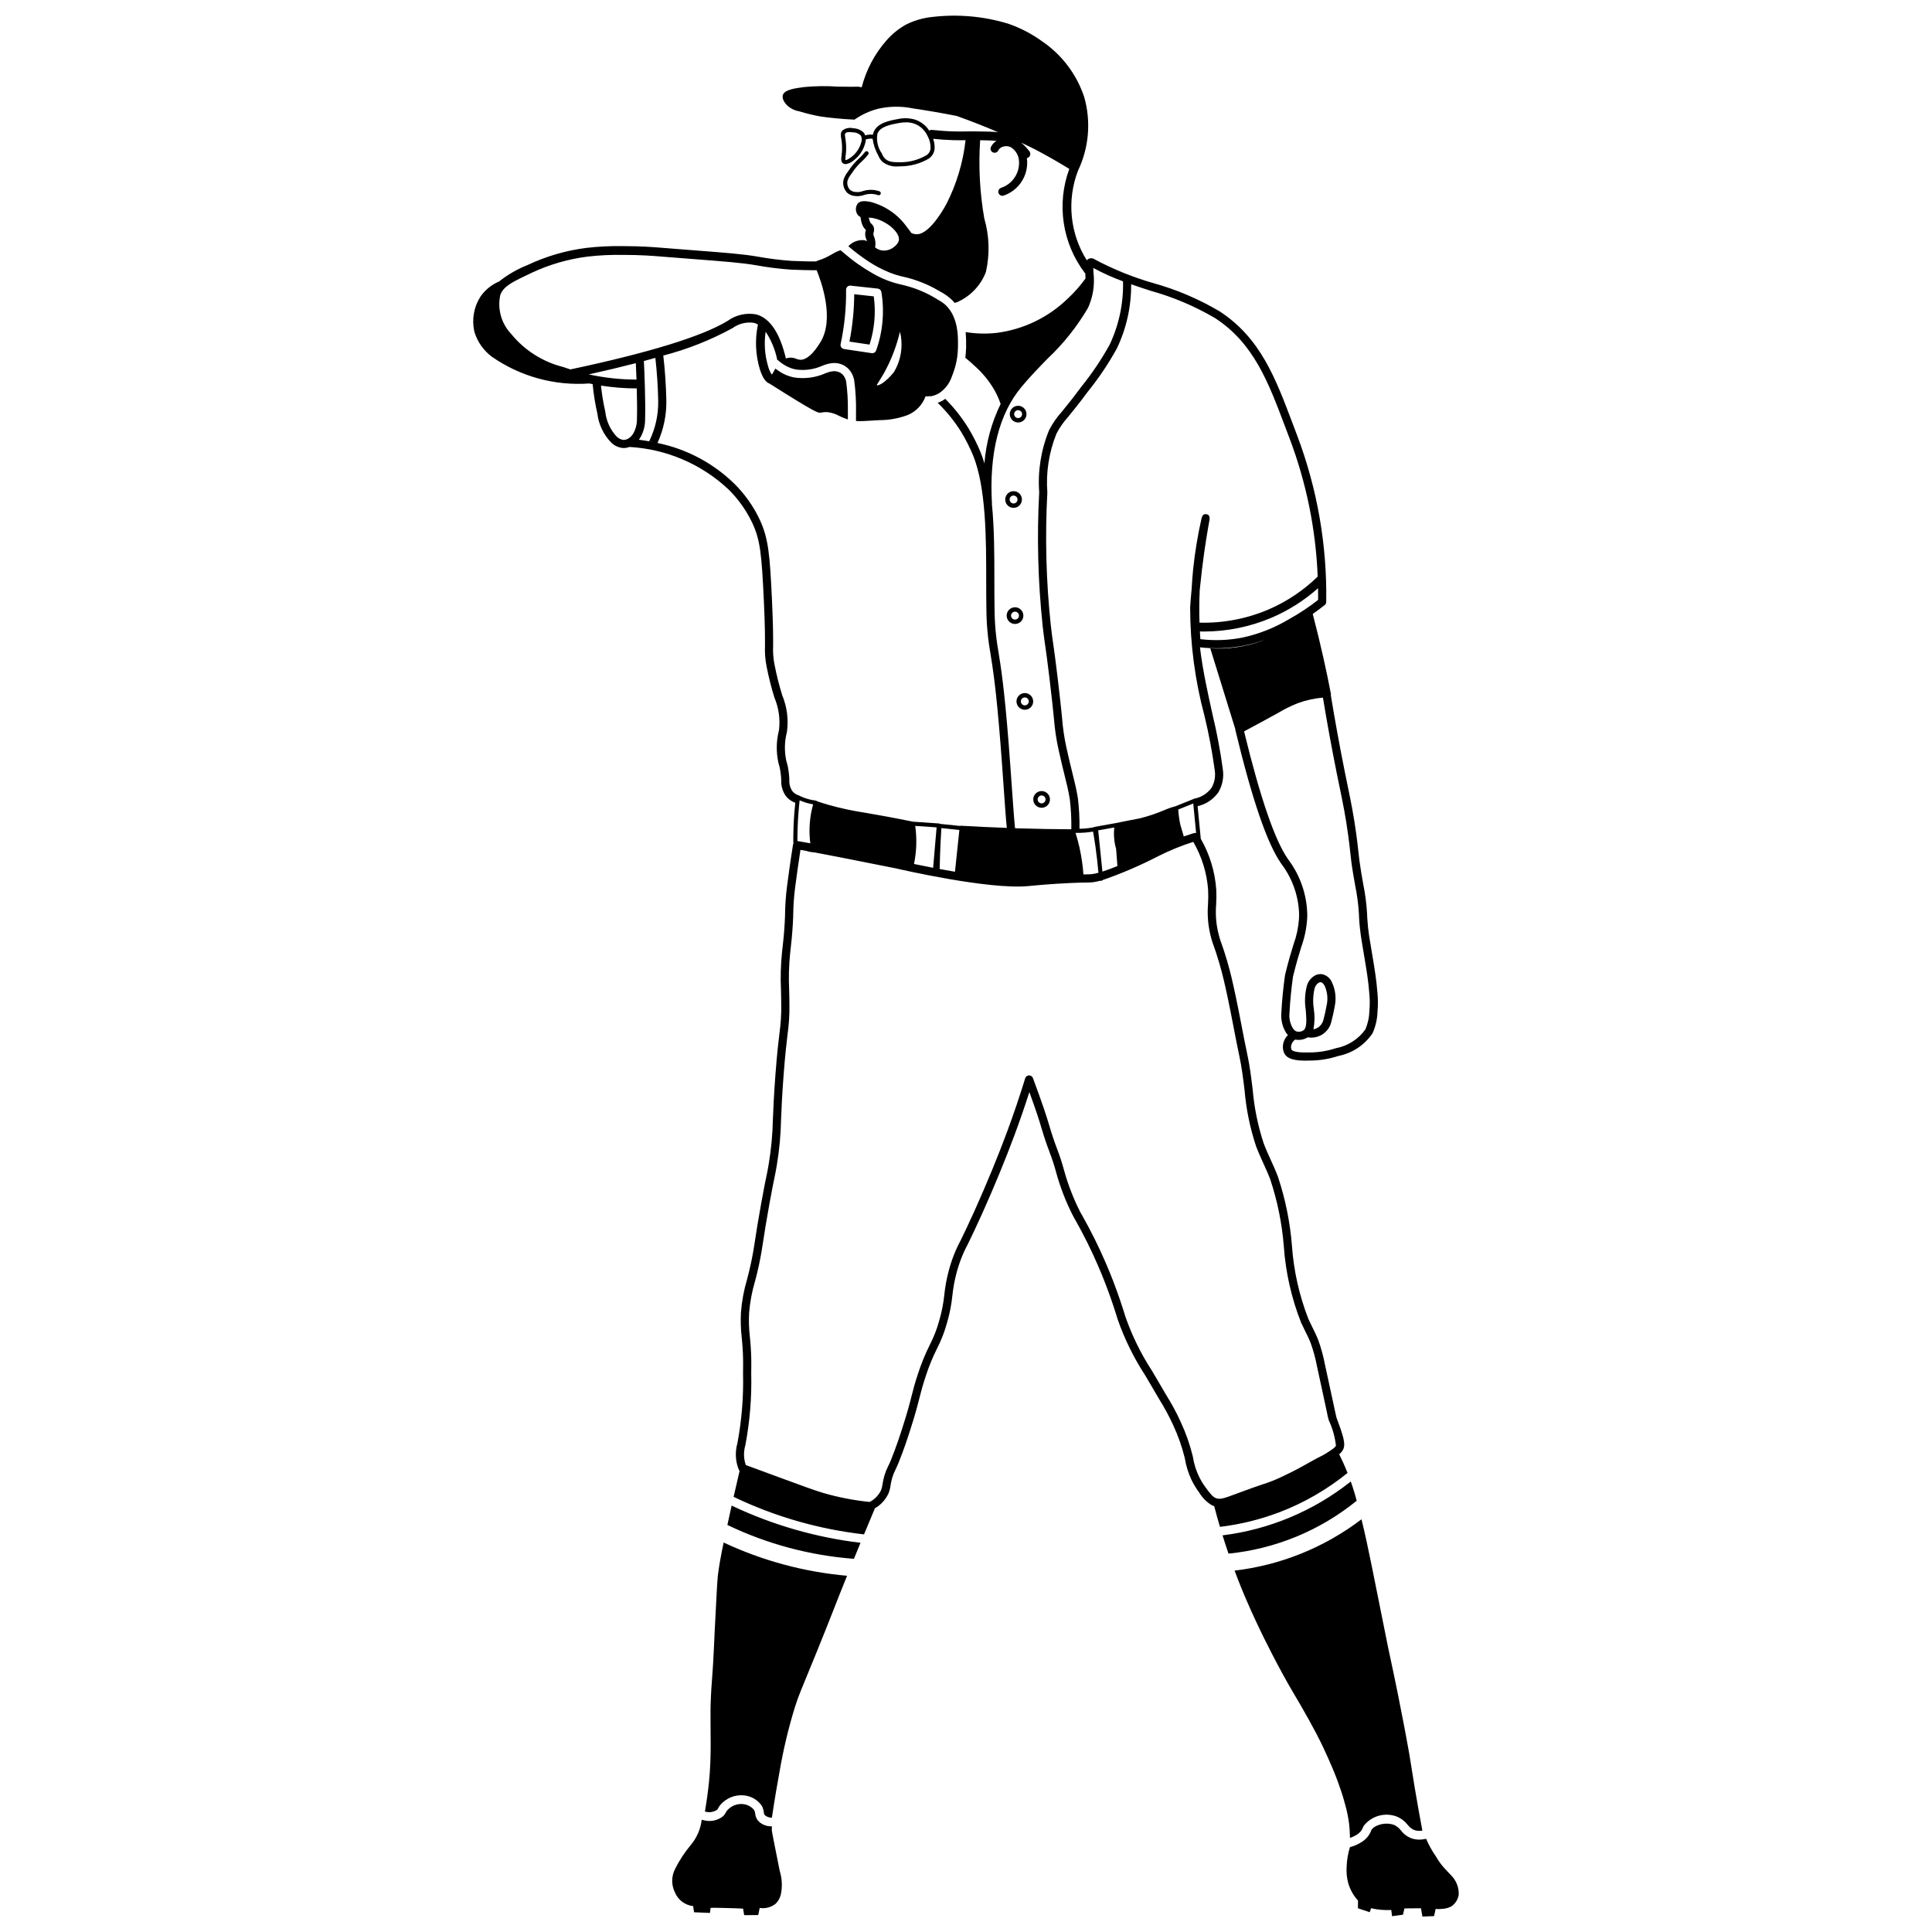 <?xml version="1.0" encoding="UTF-8"?>
<!-- Uploaded to: ICON Repo, www.iconrepo.com, Generator: ICON Repo Mixer Tools -->
<svg width="800px" height="800px" version="1.1" viewBox="144 144 512 512" xmlns="http://www.w3.org/2000/svg">
 <defs>
  <clipPath id="a">
   <path d="m269 148.09h262v503.81h-262z"/>
  </clipPath>
 </defs>
 <g clip-path="url(#a)">
  <path d="m368.57 192.04c-0.137 0.84 0.133 1.695 0.73 2.305 0.449 0.348 1 0.539 1.57 0.543 0.586 0.055 1.18-0.023 1.734-0.227 1.441-0.477 3.004-0.469 4.445 0.027 0.137 0.043 0.25 0.141 0.316 0.27 0.066 0.125 0.078 0.273 0.035 0.41-0.047 0.141-0.145 0.254-0.273 0.316-0.125 0.066-0.277 0.078-0.414 0.031-1.23-0.43-2.57-0.438-3.809-0.016-0.531 0.18-1.086 0.277-1.645 0.289-0.168 0-0.336-0.012-0.504-0.027-0.793-0.023-1.555-0.309-2.172-0.805-0.898-0.875-1.301-2.141-1.066-3.371l0.047-0.18c0.238-0.75 0.613-1.445 1.105-2.055l0.203-0.293c0.789-1.211 1.73-2.316 2.801-3.289 0.566-0.508 1.082-1.066 1.543-1.676 0.172-0.242 0.508-0.297 0.75-0.125 0.242 0.176 0.301 0.512 0.125 0.754-0.496 0.66-1.055 1.273-1.672 1.828-1.012 0.918-1.902 1.961-2.644 3.106l-0.215 0.309-0.004 0.004c-0.422 0.512-0.746 1.098-0.953 1.73zm45.918 116.73v0.004c-0.41 0.375-0.941 0.586-1.496 0.582l-0.094-0.004v0.004c-1.203-0.051-2.144-1.055-2.121-2.258s1.008-2.164 2.211-2.164l0.09 0.004h0.004c0.895 0.035 1.676 0.609 1.984 1.449 0.305 0.836 0.078 1.781-0.578 2.387zm-0.449-1.582v0.004c0.012-0.281-0.086-0.551-0.277-0.758-0.188-0.203-0.449-0.328-0.73-0.336h-0.043v-0.004c-0.57 0-1.035 0.457-1.051 1.031-0.012 0.57 0.438 1.047 1.008 1.07 0.277 0.008 0.551-0.09 0.758-0.277 0.203-0.188 0.324-0.449 0.336-0.727zm3.809 48.344v0.004c0.176-1.207 1.301-2.047 2.508-1.871 1.211 0.176 2.047 1.301 1.871 2.508-0.16 1.086-1.09 1.891-2.188 1.895-0.109 0-0.215-0.008-0.32-0.023-1.207-0.18-2.043-1.301-1.871-2.508zm1.148 0.168v0.004c-0.059 0.422 0.137 0.836 0.504 1.055 0.363 0.219 0.824 0.195 1.164-0.059 0.344-0.254 0.496-0.691 0.391-1.102-0.102-0.414-0.445-0.723-0.867-0.781-0.051-0.008-0.102-0.012-0.152-0.012-0.523 0-0.961 0.383-1.039 0.898zm-3.312-28.031c1.203 0.051 2.144 1.055 2.121 2.258-0.027 1.203-1.008 2.164-2.211 2.164l-0.094-0.004v0.004c-1.203-0.051-2.144-1.055-2.121-2.258 0.027-1.203 1.012-2.164 2.215-2.164zm-0.047 1.16h-0.043c-0.574 0-1.039 0.457-1.051 1.027-0.012 0.574 0.434 1.051 1.004 1.074 0.578 0.012 1.062-0.43 1.098-1.008 0.02-0.578-0.43-1.066-1.008-1.094zm-4.66-50.957v0.004c-0.824-0.902-0.766-2.301 0.133-3.125 0.43-0.402 1.004-0.609 1.59-0.582 1.203 0.051 2.141 1.051 2.117 2.254-0.023 1.203-1.004 2.164-2.207 2.168l-0.094-0.004c-0.59-0.023-1.141-0.277-1.539-0.711zm0.578-1.539h0.004c-0.02 0.426 0.219 0.82 0.605 1 0.387 0.176 0.84 0.105 1.152-0.18 0.312-0.289 0.422-0.738 0.277-1.137-0.148-0.398-0.52-0.672-0.945-0.688h-0.047 0.004c-0.562 0-1.023 0.445-1.047 1.004zm0.633-21.086c-0.707-0.77-0.777-1.934-0.172-2.781 0.609-0.852 1.73-1.164 2.688-0.742 0.961 0.418 1.492 1.453 1.277 2.477-0.211 1.027-1.113 1.762-2.16 1.762l-0.094-0.004c-0.59-0.023-1.141-0.277-1.539-0.711zm0.578-1.539c-0.012 0.277 0.09 0.547 0.277 0.754 0.188 0.203 0.453 0.328 0.73 0.336s0.547-0.09 0.754-0.273c0.312-0.289 0.422-0.734 0.277-1.137-0.148-0.398-0.52-0.668-0.945-0.688h-0.047 0.004c-0.562 0-1.027 0.445-1.051 1.008zm-42.387-31.734c-0.012 2.008-0.113 4.027-0.309 6.016-0.211 2.18-0.531 4.375-0.957 6.539l5.324 0.793c1.328-4.125 1.711-8.492 1.125-12.781zm-34.605 330.81c-0.746 3.586-1.219 6.176-1.531 8.75-0.133 1.09-0.395 5.676-0.844 14.801-0.164 3.348-0.219 5.234-0.441 8.895-0.297 4.844-0.398 5.039-0.547 8.211-0.086 1.812-0.113 3.047-0.117 4.012-0.004 0.742 0 1.598 0.008 3.312 0.008 1.527 0.02 2.656 0.02 2.812 0.023 2.781 0.059 6.316-0.227 10.297-0.242 3.445-0.641 6.086-0.961 8.203-0.105 0.695-0.211 1.355-0.316 1.992 1.078 0.344 2.254 0.184 3.199-0.434 0.105-0.102 0.191-0.223 0.25-0.355 0.172-0.344 0.387-0.664 0.633-0.961 1.523-1.785 3.812-2.727 6.152-2.535 1.945 0.145 3.719 1.164 4.832 2.766 0.285 0.527 0.465 1.105 0.535 1.699 0.004 0.277 0.09 0.543 0.25 0.766 0.52 0.469 1.203 0.715 1.898 0.684 0.691-4.691 1.395-8.797 2.023-12.195v0.004c0.973-5.707 2.309-11.344 4-16.875 1.121-3.594 1.504-4.16 5.852-14.859 4.199-10.34 4.539-11.527 8.039-20.176v-0.004c-11.336-1-22.406-3.981-32.707-8.809zm2.117-9.785c-0.172 0.766-0.344 1.551-0.52 2.363-0.215 0.98-0.414 1.898-0.602 2.769h-0.004c10.523 5.055 21.898 8.098 33.539 8.973 0.605-1.48 1.188-2.894 1.742-4.246h0.004c-11.848-1.414-23.383-4.742-34.16-9.859zm165.65-1.285c-0.312-1.184-0.641-2.352-1.086-3.695-0.16-0.48-0.32-0.949-0.484-1.402-9.801 7.785-21.559 12.723-33.98 14.27 0.527 1.703 1.055 3.312 1.578 4.84 12.453-1.246 24.262-6.117 33.973-14.012zm-1.777 89.352c0.559-0.18 1.098-0.422 1.602-0.723 0.441-0.246 0.836-0.559 1.18-0.93 0.297-0.352 0.531-0.754 0.691-1.188 0.051-0.121 0.094-0.227 0.137-0.32h0.004c2.062-2.684 5.641-3.695 8.805-2.492 1.113 0.457 2.086 1.199 2.828 2.148 0.395 0.516 0.891 0.949 1.461 1.27 0.188 0.098 0.391 0.176 0.594 0.23 0.52 0.137 1.059 0.172 1.59 0.105 0.098-0.012 0.191-0.023 0.289-0.039-0.586-3.113-1.273-6.902-2.004-11.234-0.887-5.269-0.672-4.422-1.406-8.723 0 0-1.867-10.965-5.328-26.973-0.039-0.18-0.16-0.738-0.32-1.492-0.441-2.117-0.855-4.344-4.309-21.457-1.023-5.074-1.867-8.977-2.766-12.617v-0.004c-9.789 7.461-21.402 12.16-33.629 13.602 0.34 0.91 0.676 1.793 0.996 2.617 2.367 6.043 4.527 10.559 6.137 13.906 0 0 4.285 8.918 8.734 16.375l0.289 0.484c0.582 0.98 1.836 3.109 3.344 5.816 1.66 2.977 2.586 4.781 3.289 6.207 0.211 0.426 1.051 2.144 2.086 4.484 0.797 1.805 1.633 3.691 2.562 6.258 0.496 1.371 1.172 3.234 1.84 5.769v0.004c0.469 1.621 0.812 3.273 1.039 4.949 0.176 1.43 0.223 2.68 0.266 3.965zm-18.887-86.242c-5.016 1.895-10.246 3.176-15.574 3.809-0.516-1.746-1.027-3.582-1.527-5.488l0.004 0.004c-0.199-0.059-0.395-0.133-0.586-0.219-1.383-0.82-2.543-1.973-3.367-3.356-0.848-1.133-1.574-2.348-2.176-3.629-0.762-1.684-1.309-3.461-1.621-5.281l-0.07-0.355-0.004-0.004c-0.738-2.981-1.766-5.887-3.066-8.672-1.102-2.394-2.359-4.715-3.762-6.949-0.559-0.953-1.18-2.012-1.879-3.215-0.586-1.016-1.191-2.031-1.801-3.051-2.988-4.594-5.418-9.527-7.227-14.703l-0.219-0.711c-0.609-1.98-1.625-5.09-3.004-8.684-0.645-1.68-1.348-3.391-2.086-5.09-0.922-2.113-1.816-4.043-2.738-5.894-1.031-2.078-2.129-4.144-3.258-6.141l-0.43-0.75v-0.004c-1.945-3.75-3.488-7.699-4.602-11.777-0.492-1.82-1.074-3.613-1.75-5.371-0.164-0.43-0.332-0.875-0.527-1.418-0.801-2.231-1.293-3.887-1.617-4.981l-0.039-0.129c-0.57-1.926-1.359-4.418-3.156-9.352-1.203 3.758-2.508 7.531-3.887 11.254-2.402 6.484-5.461 13.914-8.609 20.918-1.656 3.688-2.852 6.148-3.723 7.945l0.004 0.004c-1.359 2.512-2.41 5.184-3.125 7.949-0.508 1.949-0.867 3.934-1.074 5.938-0.25 2.426-0.723 4.82-1.414 7.156-0.637 2.332-1.512 4.594-2.613 6.742-1.199 2.387-2.211 4.859-3.027 7.398-0.832 2.481-1.199 3.945-1.633 5.644-0.496 1.957-1.055 4.176-2.445 8.504-0.695 2.168-1.648 5.137-3.172 8.91-0.266 0.656-0.512 1.164-0.742 1.645l0.004 0.004c-0.352 0.68-0.645 1.395-0.867 2.133-0.207 0.703-0.367 1.422-0.473 2.148-0.09 0.738-0.281 1.457-0.57 2.141-0.789 1.668-2.082 3.047-3.695 3.941l0.086 0.023c-0.812 1.934-1.773 4.231-2.844 6.82v-0.004c-11.996-1.363-23.68-4.723-34.562-9.945 0.609-2.699 1.152-5.023 1.594-6.883-0.082-0.086-0.152-0.188-0.203-0.297-0.375-0.906-0.621-1.863-0.734-2.84-0.156-1.414-0.035-2.848 0.355-4.215 1.148-6.113 1.648-12.328 1.492-18.543 0.051-3.051 0.023-4.582-0.129-6.84-0.066-1.016-0.148-1.852-0.227-2.637l0.004 0.004c-0.254-2.184-0.32-4.383-0.207-6.574 0.234-3.012 0.785-5.992 1.645-8.891 0.344-1.328 0.699-2.699 0.984-4.062 0.609-2.922 0.824-4.34 1.152-6.484 0.316-2.074 0.707-4.66 1.629-9.738 0.727-4.008 1.082-5.719 1.344-6.965 0.227-1.086 0.375-1.805 0.637-3.391l-0.004-0.004c0.641-3.844 1-7.731 1.078-11.629 0.117-2.836 0.262-6.367 0.672-11.828 0.441-5.824 0.805-8.852 1.074-11.062v-0.004c0.344-2.441 0.504-4.91 0.473-7.379-0.004-1.477-0.039-2.789-0.074-4.047-0.156-3.336-0.062-6.68 0.277-10.004l0.121-1.078c0.176-1.543 0.418-3.66 0.586-6.586 0.086-1.488 0.102-2.336 0.117-3.098 0.02-0.883 0.035-1.648 0.141-3.106 0.176-2.426 0.465-4.496 0.992-8.25 0.223-1.617 0.547-3.824 0.965-6.449l-0.004-0.004c0.023-0.113 0.066-0.227 0.125-0.328-0.031-0.07-0.047-0.145-0.051-0.219-0.016-2.527 0.074-5.098 0.258-7.633 0.07-0.949 0.18-1.91 0.277-2.871l0.004 0.004c-0.684-0.246-1.312-0.617-1.855-1.094l-0.027-0.027c-0.223-0.203-0.426-0.422-0.617-0.656-0.879-1.238-1.316-2.738-1.234-4.258-0.047-1.125-0.184-2.242-0.418-3.344-0.094-0.414-0.145-0.574-0.191-0.723-0.051-0.164-0.102-0.32-0.176-0.648h0.004c-0.59-2.766-0.539-5.629 0.152-8.371l0.031-0.141h0.004c0.348-2.91-0.062-5.859-1.195-8.562-0.84-2.688-1.531-5.422-2.07-8.184-0.379-1.836-0.531-3.711-0.453-5.582 0.008-1.953 0.023-5.219-0.297-11.984-0.594-12.496-0.977-16.156-3.086-20.641v0.004c-1.57-3.301-3.703-6.297-6.305-8.863-7.156-6.703-16.441-10.676-26.23-11.227-0.477 0.184-0.984 0.277-1.492 0.285-0.113 0-0.223-0.004-0.336-0.016-1.09-0.125-2.109-0.594-2.914-1.336-2.078-2.106-3.398-4.84-3.758-7.773-0.586-2.574-1.004-5.184-1.25-7.812-0.297-0.059-0.594-0.109-0.887-0.172-9.188 0.668-18.32-1.848-25.871-7.121-2.199-1.656-3.805-3.973-4.59-6.613-0.73-3.207-0.137-6.574 1.648-9.336 1.238-1.758 2.941-3.137 4.922-3.973 2.289-1.812 4.836-3.277 7.551-4.356 4.918-2.316 10.176-3.848 15.57-4.531 3.207-0.371 6.438-0.527 9.668-0.469h0.297c4.543 0 7.879 0.27 9.691 0.414 3.465 0.281 6.496 0.512 9.172 0.719 8.043 0.617 12.898 0.992 16.617 1.66 2.957 0.535 5.945 0.906 8.945 1.117 2.492 0.125 5.121 0.145 5.148 0.145 0.535 0.004 1 0.004 1.375 0 0.125-0.109 0.27-0.188 0.426-0.234 0.926-0.266 1.816-0.625 2.664-1.078 0.527-0.281 0.949-0.516 1.301-0.711 0.641-0.398 1.324-0.719 2.043-0.949 0.281 0.246 0.559 0.465 0.836 0.703 2.461 2.129 5.129 4.004 7.965 5.602 0.391 0.215 0.781 0.434 1.168 0.625 1.789 0.91 3.684 1.605 5.637 2.07l0.223 0.051c0.293 0.066 0.707 0.16 1.188 0.281l-0.004 0.004c2.789 0.699 5.461 1.801 7.938 3.258l0.258 0.152c0.551 0.324 0.996 0.59 1.379 0.836 0.57 0.348 1.094 0.766 1.559 1.246 0.68 0.719 1.242 1.543 1.664 2.441 0.582 1.258 0.961 2.602 1.125 3.981 0.016 0.102 0.035 0.207 0.047 0.309 0.082 0.711 0.121 1.398 0.137 2.055 0.012 0.465 0.016 0.914 0.012 1.336-0.004 0.297-0.008 0.586-0.012 0.852-0.008 0.355-0.023 0.762-0.055 1.199-0.105 1.523-0.391 3.027-0.848 4.481-0.211 0.648-0.449 1.371-0.75 2.102v0.004c-0.609 1.746-1.77 3.246-3.305 4.277-0.055 0.031-0.102 0.07-0.156 0.102v-0.004c-0.203 0.117-0.418 0.227-0.633 0.32-0.477 0.199-0.977 0.348-1.484 0.445l-0.062-0.055c-0.43 0.062-0.863 0.078-1.293 0.043-0.809 2.266-2.547 4.074-4.769 4.981-2.367 0.879-4.871 1.332-7.398 1.336l-3.312 0.191c-0.613 0.035-1.266 0.074-1.934 0.074-0.336 0-0.68-0.016-1.02-0.039 0.008-0.621 0.008-1.219 0.004-1.816 0-0.168 0.004-0.348 0-0.516h0.004c0.051-2.832-0.109-5.664-0.484-8.469-0.16-0.883-0.512-1.715-1.035-2.441-0.449-0.609-1.023-1.117-1.688-1.484-1.012-0.539-2.164-0.742-3.301-0.586-0.734 0.098-1.457 0.289-2.152 0.562-0.184 0.074-0.371 0.152-0.426 0.18l0.004-0.004c-2.203 0.949-4.625 1.262-6.996 0.902-0.656-0.141-1.297-0.352-1.906-0.637l-0.16-0.078c-0.109-0.051-0.219-0.105-0.324-0.16-0.574-0.301-1.117-0.656-1.625-1.059-0.203-0.16-0.391-0.32-0.559-0.469v0.004c-0.07-0.059-0.148-0.105-0.23-0.141-0.527-2.66-1.57-5.191-3.066-7.453-0.461 3.078-0.238 6.219 0.66 9.199 0.203 0.777 0.535 1.52 0.984 2.188 0.172-0.25 0.391-0.645 0.547-0.934 0.117-0.215 0.246-0.445 0.383-0.68 0.488 0.383 1.004 0.73 1.539 1.043 0.133 0.078 0.266 0.168 0.402 0.238 0.914 0.48 1.895 0.832 2.906 1.051 2.836 0.457 5.742 0.09 8.371-1.062 0.008-0.004 0.145-0.062 0.285-0.117h-0.004c0.516-0.203 1.055-0.348 1.602-0.43 0.695-0.102 1.406 0.016 2.035 0.336 0.387 0.223 0.723 0.523 0.988 0.879 0.328 0.473 0.547 1.008 0.648 1.574 0.328 2.492 0.477 5.004 0.441 7.516l0.004 0.527c0.004 0.617 0.004 1.25-0.004 1.922l-0.004 0.004c-0.773-0.254-1.527-0.559-2.258-0.914-0.992-0.559-2.09-0.91-3.219-1.039-0.25-0.008-0.5-0.004-0.75 0.02-0.316 0.023-0.633 0.066-0.945 0.133-0.652 0.129-1.078 0.211-13.602-7.707-1.035-0.371-1.859-1.613-2.566-3.844v-0.004c-1.145-3.832-1.309-7.891-0.488-11.805-0.324-0.188-0.672-0.336-1.035-0.438-2.012-0.305-4.062 0.195-5.703 1.398-5.793 3.168-11.953 5.609-18.344 7.269 0.457 3.977 0.73 7.996 0.809 11.953 0.059 3.867-0.742 7.695-2.352 11.215 7.672 1.566 14.73 5.305 20.34 10.766 2.773 2.738 5.047 5.941 6.719 9.461 2.402 5.102 2.719 9.496 3.289 21.457 0.324 6.82 0.309 10.121 0.301 12.098l-0.004-0.004c-0.074 1.734 0.066 3.473 0.418 5.172 0.527 2.691 1.199 5.348 2.019 7.965 1.258 3.055 1.684 6.387 1.23 9.656l-0.035 0.156h-0.004c-0.613 2.422-0.664 4.953-0.152 7.398 0.055 0.242 0.09 0.355 0.129 0.477 0.098 0.297 0.176 0.602 0.242 0.906 0.254 1.211 0.41 2.445 0.461 3.68-0.09 1.07 0.176 2.137 0.762 3.035 0.125 0.152 0.262 0.297 0.406 0.434l0.004 0.004v-0.004c0.426 0.371 0.934 0.637 1.48 0.781l-0.012 0.035c1.207 0.598 2.496 1.008 3.824 1.219l0.004-0.043 0.238 0.082c0.113 0.02 0.23 0.043 0.344 0.059v0.004c0.117 0.016 0.227 0.074 0.309 0.164 0.836 0.281 1.871 0.613 3.074 0.957 3.09 0.871 6.231 1.551 9.406 2.035 2.988 0.5 7.293 1.266 12.938 2.414l6.856 0.469h0.004c0.098 0.008 0.191 0.047 0.27 0.105l5.426 0.562-0.008-0.074c4.012 0.238 8.129 0.426 12.305 0.578-0.227-2.094-0.465-5.508-0.855-11.062-0.25-3.543-0.523-7.441-0.824-11.25-1.137-14.461-2.031-20.012-2.684-24.066-0.688-3.894-1.039-7.836-1.051-11.789-0.047-2.324-0.047-4.844-0.047-7.481-0.004-10.926-0.008-24.523-3.492-33.105v0.004c-0.887-2.117-1.922-4.164-3.106-6.129-1.762-2.836-3.863-5.445-6.258-7.769 0.457-0.164 0.898-0.367 1.324-0.602 0.242-0.141 0.453-0.305 0.672-0.457v-0.004c2.32 2.324 4.367 4.906 6.098 7.695 1.25 2.066 2.34 4.223 3.269 6.453 0.383 0.941 0.715 1.938 1.023 2.965h-0.004c0.43-5.488 1.891-10.844 4.312-15.785l-0.027 0.008 0.004 0.004c-0.414-1.199-0.926-2.359-1.531-3.469-1.398-2.465-3.195-4.68-5.316-6.562-0.797-0.762-1.637-1.492-2.504-2.195v0.004c0.117-0.883 0.184-1.77 0.203-2.656l0.004-0.129 0.25 0.195-0.25-0.246c0.039-1.324 0-2.648-0.117-3.969 2.707 0.441 5.465 0.516 8.191 0.219 7.129-0.914 13.766-4.121 18.91-9.141 1.723-1.605 3.285-3.375 4.66-5.285-0.012-0.477-0.031-0.926-0.051-1.34-0.035-0.035-0.082-0.051-0.113-0.094-6-7.894-7.559-18.305-4.133-27.605-3.555-2.195-6.606-3.871-8.836-5.043 0 0-1.434-0.75-3.91-1.922 0.793 0.684 1.52 1.449 2.164 2.277 0.188 0.242 0.273 0.551 0.238 0.855-0.039 0.305-0.195 0.586-0.438 0.773-0.145 0.109-0.309 0.18-0.484 0.211 0.035 0.199 0.07 0.395 0.09 0.598v-0.004c0.277 4.168-2.285 8-6.242 9.336-0.102 0.031-0.211 0.047-0.32 0.047-0.531 0-0.984-0.387-1.066-0.918-0.082-0.527 0.238-1.031 0.746-1.191 3-1.012 4.941-3.918 4.731-7.074-0.07-1.516-0.879-2.894-2.168-3.691-0.664-0.32-1.43-0.367-2.129-0.129-0.516 0.152-0.945 0.508-1.191 0.984-0.254 0.539-0.898 0.766-1.438 0.512-0.539-0.254-0.77-0.898-0.512-1.438 0.324-0.668 0.836-1.23 1.469-1.617-1.027-0.094-2.41-0.129-4.324-0.164h-0.004c-0.465 6.918-0.098 13.867 1.09 20.699 1.352 4.629 1.5 9.523 0.434 14.227-1.312 3.418-3.887 6.207-7.191 7.789-0.348 0.168-0.711 0.301-1.086 0.398-0.172-0.211-0.348-0.418-0.543-0.621h0.004c-1.008-0.98-2.156-1.809-3.406-2.449l-0.254-0.152c-3.027-1.777-6.32-3.059-9.754-3.793l-0.215-0.047h0.004c-1.023-0.246-2.023-0.562-3-0.953-2.023-0.812-3.961-1.832-5.777-3.043-1.824-1.207-3.574-2.531-5.234-3.961 1.066-1.156 2.609-1.75 4.176-1.609 0.262 0.055 0.516 0.145 0.758 0.266-0.047-0.176-0.102-0.348-0.172-0.516-0.234-0.5-0.336-1.055-0.293-1.609 0.027-0.27 0.078-0.539 0.156-0.797l0.023-0.082c-0.223-0.188-0.418-0.402-0.582-0.637-0.387-0.637-0.637-1.344-0.734-2.078-0.062-0.273-0.102-0.504-0.129-0.707v-0.004c-0.215-0.082-0.41-0.207-0.574-0.371-0.793-0.895-0.848-2.223-0.133-3.184 0.746-0.84 2.113-0.641 3.227-0.457v-0.004c3.969 1 7.453 3.383 9.812 6.727 0.52 0.645 0.91 1.195 1.137 1.523 0.488 0.266 1.039 0.387 1.594 0.359 3.68-0.176 7.789-8.145 7.789-8.145 2.656-5.25 4.352-10.93 5.008-16.777h-0.059c-0.957 0.016-1.82 0.027-3.172-0.008-1.793-0.051-3.594-0.18-5.363-0.363 0.32 0.867 0.453 1.793 0.383 2.715-0.047 0.445-0.18 0.875-0.391 1.27-0.168 0.309-0.383 0.59-0.633 0.832l-0.074 0.074-0.09 0.082c-0.145 0.129-0.301 0.246-0.469 0.344-2.242 1.293-4.781 1.973-7.371 1.98h-0.43c-1.543 0.188-3.102-0.238-4.34-1.188-0.477-0.461-0.855-1.02-1.105-1.637l-0.082-0.172c-0.746-1.332-1.23-2.797-1.43-4.312-0.613-0.074-1.238-0.008-1.82 0.195 0 0.152-0.012 0.305-0.027 0.457-0.395 2.019-1.52 3.824-3.16 5.07-0.605 0.535-1.348 0.883-2.144 1-0.227 0.004-0.445-0.055-0.637-0.172-0.648-0.398-0.562-1.152-0.449-2.106v0.004c0.141-1.027 0.172-2.066 0.098-3.098-0.047-0.555-0.117-1.008-0.176-1.383-0.137-0.867-0.246-1.555 0.289-2.144 0.828-0.648 1.91-0.867 2.926-0.598 1.043 0.023 2.031 0.449 2.766 1.188 0.156 0.211 0.277 0.445 0.355 0.695 0.66-0.199 1.355-0.266 2.039-0.184 0.051-0.246 0.121-0.488 0.215-0.719 1-2.43 4.164-3.012 6.477-3.438h-0.004c1.535-0.332 3.133-0.262 4.633 0.203 0.824 0.301 1.594 0.75 2.262 1.32 0.523 0.449 0.973 0.969 1.344 1.551 0.219-0.148 0.484-0.215 0.746-0.188 1.883 0.211 3.809 0.348 5.727 0.398 1.309 0.035 2.144 0.023 3.07 0.008 0.895-0.016 1.867-0.031 3.398-0.004 2.32 0.035 4 0.062 5.309 0.203-3.144-1.348-6.879-2.852-10.965-4.305-4.418-0.867-8.336-1.516-11.652-2.004v-0.004c-3.082-0.629-6.262-0.582-9.32 0.141-2.188 0.582-4.258 1.547-6.113 2.848-3.621-0.168-6.633-0.504-8.91-0.824h-0.004c-1.949-0.344-3.875-0.812-5.769-1.395-1.273-0.215-2.449-0.824-3.352-1.746-0.25-0.293-1.258-1.461-0.965-2.504 0.406-1.461 3.133-1.84 5.703-2.172h-0.004c2.941-0.277 5.902-0.312 8.848-0.109 2.426 0.051 4.383 0.035 5.566 0.02 0.262 0.051 0.531 0.113 0.793 0.164h0.004c1.172-4.586 3.414-8.832 6.535-12.395 1.48-1.703 3.242-3.137 5.215-4.234 2.207-1.105 4.598-1.793 7.055-2.031 6.742-0.781 13.574-0.168 20.066 1.809 3.18 1.102 6.18 2.664 8.906 4.633 5.262 3.566 9.199 8.77 11.195 14.801 1.844 6.477 1.262 13.402-1.637 19.48-3.023 7.848-2.164 16.664 2.324 23.781 0.105-0.133 0.23-0.246 0.371-0.336 0.551-0.309 1.227-0.27 1.738 0.102 4.934 2.625 10.133 4.731 15.508 6.273 6.16 1.711 12.066 4.227 17.57 7.481 10.812 7.059 14.777 17.578 19.371 29.762 0.383 1.016 0.77 2.039 1.164 3.078 5.34 14.102 7.961 29.09 7.727 44.168-0.004 0.324-0.152 0.625-0.402 0.828-1.027 0.824-2.09 1.605-3.172 2.359 0.984 3.781 1.938 7.668 2.84 11.695 0.738 3.301 1.41 6.535 2.019 9.707l-0.09 0.004c1.129 6.875 2.363 13.664 3.676 20.184 0.281 1.395 0.539 2.656 0.781 3.832 0.934 4.531 1.609 7.809 2.309 12.922 0.285 2.094 0.43 3.43 0.559 4.629 0.18 1.652 0.32 2.953 0.75 5.562 0.18 1.074 0.355 2.074 0.527 3.027v0.004c0.52 2.531 0.859 5.094 1.016 7.672 0.02 0.605 0.07 1.98 0.262 3.805 0.148 1.395 0.32 2.449 0.402 2.953 0.238 1.449 0.453 2.727 0.645 3.891 0.719 4.277 1.191 7.102 1.453 10.59v0.004c0.156 1.633 0.16 3.277 0.016 4.91-0.059 1.977-0.508 3.926-1.316 5.731-2.102 3.129-5.359 5.289-9.059 6.016-2.504 0.824-5.125 1.238-7.762 1.223-0.355 0.012-0.691 0.02-1.016 0.02-3.086 0-4.797-0.574-5.496-1.828-0.359-0.688-0.504-1.469-0.406-2.238 0.109-1.023 0.57-1.98 1.309-2.699-0.215-0.242-0.406-0.5-0.578-0.77-0.918-1.566-1.324-3.383-1.16-5.191 0.152-3.09 0.488-6.535 0.973-9.965 0.93-3.824 1.668-6.223 2.266-8.148v0.004c0.773-2.141 1.254-4.375 1.426-6.641 0.02-0.297 0.043-0.715 0.043-1.266-0.125-4.812-1.75-9.469-4.641-13.32l-0.137-0.195c-3.703-5.316-7.66-16.867-12.105-35.305v-0.004c-0.016-0.086-0.023-0.176-0.02-0.266-2.215-7.148-4.43-14.293-6.644-21.441l0.004 0.004c4.559 0.281 9.129-0.359 13.434-1.887 0.309-0.109 0.59-0.238 0.887-0.355h0.004c-1.715 0.629-3.477 1.129-5.266 1.496-3.883 0.773-7.859 0.938-11.793 0.484 0.715 5.996 2.062 12.082 3.305 17.699 1.164 4.805 2.082 9.664 2.746 14.562 0.332 2.106-0.07 4.258-1.141 6.102-1.312 1.895-3.285 3.227-5.535 3.734l0.824 8.465c0 0.039-0.004 0.078-0.012 0.113 2.379 4.137 3.793 8.758 4.129 13.516 0.062 1.336 0.051 2.676-0.031 4.012-0.191 2.363-0.035 4.742 0.473 7.059 0.254 1.148 0.586 2.277 1 3.375 0.367 1.043 0.82 2.34 1.453 4.512 0.926 3.172 1.461 5.594 2.238 9.211 0.523 2.441 1.039 5.113 1.535 7.695 0.508 2.625 1.027 5.34 1.559 7.809 0.656 3.039 1.039 6.16 1.41 9.184h0.004c0.406 4.894 1.391 9.727 2.926 14.395 0.559 1.492 1.234 2.984 1.891 4.426 0.645 1.414 1.309 2.879 1.875 4.371h-0.004c1.973 5.902 3.223 12.02 3.719 18.223 0.465 6.719 1.945 13.324 4.398 19.598 0.316 0.691 0.652 1.375 0.992 2.055 0.555 1.113 1.125 2.262 1.594 3.461h-0.004c0.762 2.109 1.355 4.277 1.777 6.477 1.488 6.84 2.231 10.309 2.613 12.098 0.309 1.449 0.395 1.836 0.422 1.91 1.859 4.961 2.422 6.961 1.879 8.312v0.004c-0.246 0.578-0.641 1.078-1.137 1.461 0.664 1.332 1.43 2.996 2.211 4.953-5.484 4.445-11.637 7.984-18.234 10.488zm-110.8-364.97c-0.566-0.5-1.293-0.777-2.043-0.781-0.559-0.066-1.594-0.195-1.996 0.246-0.168 0.188-0.152 0.418-0.023 1.254 0.062 0.398 0.137 0.875 0.184 1.465v-0.004c0.086 1.105 0.051 2.215-0.102 3.312-0.07 0.352-0.082 0.715-0.043 1.07 0.008 0 0.312 0.148 1.555-0.785 1.406-1.07 2.379-2.617 2.738-4.352 0.098-0.492 0-1.004-0.27-1.426zm17.77 0.254 0.004-0.004c-0.387-0.848-0.945-1.605-1.645-2.219-0.574-0.488-1.227-0.867-1.934-1.125-0.703-0.238-1.445-0.352-2.188-0.34-0.629 0.004-1.258 0.066-1.875 0.184-2.184 0.402-4.898 0.906-5.676 2.789-0.332 1.824 0.078 3.703 1.133 5.227l0.082 0.172v0.004c0.195 0.488 0.492 0.934 0.867 1.305 0.922 0.852 2.113 0.898 4.035 0.898l-0.004 0.004c2.398-0.004 4.754-0.637 6.832-1.836 0.148-0.09 0.285-0.199 0.406-0.32l0.086-0.09c0.145-0.152 0.27-0.32 0.371-0.504 0.145-0.273 0.234-0.574 0.266-0.887 0.051-1.137-0.211-2.266-0.758-3.262zm-7.617 27.41c0.195-2.211-4.035-5.688-7.977-5.852l0.012 0.059h0.004c0.055 0.457 0.191 0.902 0.398 1.312 0.066 0.094 0.145 0.18 0.238 0.25 0.301 0.234 0.523 0.555 0.645 0.918 0.137 0.445 0.133 0.922-0.02 1.359-0.039 0.129-0.066 0.262-0.082 0.398-0.012 0.215 0.035 0.434 0.141 0.621 0.41 0.938 0.523 1.977 0.324 2.981 0.613 0.508 1.375 0.801 2.168 0.84 0.758 0.027 1.512-0.145 2.176-0.508 0.109-0.059 1.859-1.039 1.977-2.379zm-3.934 35.32c-0.812 1.371-1.477 2.441-1.953 3.195l0.004-0.004c0.02 0.023 0.039 0.047 0.066 0.062 0.422 0.211 2.418-0.852 4.527-3.539 1.488-2.516 2.164-5.426 1.938-8.34-0.051-0.777-0.18-1.551-0.383-2.301-0.891 3.816-2.305 7.492-4.199 10.922zm-11.355-6.793c0.172 0.242 0.434 0.406 0.73 0.453l7.344 1.094c0.055 0.004 0.109 0.008 0.16 0.012 0.457-0.004 0.863-0.289 1.016-0.719 1.77-4.969 2.242-10.301 1.383-15.504-0.078-0.477-0.465-0.844-0.945-0.898l-7.211-0.785c-0.309-0.031-0.613 0.066-0.844 0.273-0.227 0.211-0.355 0.504-0.352 0.812 0.059 4.848-0.426 9.684-1.449 14.418-0.062 0.293 0 0.598 0.168 0.844zm-30.109-7.008c2.195-1.594 4.953-2.215 7.621-1.707 3.609 1.004 6.238 4.934 7.824 11.684 0.137-0.059 0.277-0.105 0.418-0.145 0.785-0.18 1.609-0.098 2.348 0.23 0.34 0.145 0.699 0.23 1.07 0.246h0.035c1.613 0 3.394-1.574 5.293-4.688 3.734-6.117 0.305-15.828-1.016-19.051-0.395 0-0.902 0.004-1.5 0-0.027 0-2.707-0.02-5.242-0.145-3.102-0.211-6.188-0.598-9.246-1.152-3.598-0.645-8.41-1.016-16.383-1.629-2.68-0.207-5.715-0.438-9.18-0.719-1.816-0.148-5.176-0.418-9.758-0.41l-0.004 0.004c-3.141-0.062-6.285 0.086-9.41 0.449-5.152 0.652-10.172 2.113-14.871 4.324-5.039 2.383-7.332 3.469-8.238 5.801v0.004c-0.82 3.695 0.242 7.562 2.84 10.32 3.531 4.356 8.383 7.449 13.824 8.809 0.629 0.227 1.27 0.434 1.906 0.637 20.984-4.461 35.004-8.785 41.668-12.863zm-24.148 15.551c-0.062-1.828-0.133-3.371-0.18-4.348-3.793 0.984-7.938 1.973-12.465 2.977h-0.004c4.152 0.914 8.395 1.375 12.645 1.371zm0.074 2.348h-0.004c-3.176-0.004-6.348-0.254-9.484-0.746 0.242 2.336 0.625 4.656 1.148 6.941 0.262 2.488 1.34 4.816 3.062 6.625 0.469 0.438 1.055 0.723 1.688 0.82 0.418 0.02 0.836-0.078 1.199-0.277l0.004-0.035 0.055 0.004v-0.004c0.52-0.289 0.961-0.699 1.281-1.199 0.66-1.059 1.031-2.269 1.082-3.516 0.082-2.566 0.043-5.742-0.035-8.613zm3.414 13.754-0.004-0.004c1.555-3.262 2.328-6.844 2.266-10.461-0.07-3.769-0.332-7.594-0.754-11.387-0.984 0.277-1.996 0.555-3.043 0.836 0.117 2.324 0.488 10.465 0.312 15.941v0.004c-0.059 1.633-0.551 3.219-1.418 4.602-0.07 0.109-0.152 0.211-0.227 0.316 0.828 0.102 1.73 0.234 2.699 0.406 0.043-0.062 0.094-0.145 0.164-0.258zm0.539 0.391c-0.027-0.012-0.043-0.035-0.07-0.043l-0.008-0.004c-0.113-0.035-0.234-0.047-0.355-0.035zm171.23 69.273c-1.82 0.715-3.574 1.582-5.25 2.59l-0.727 0.402c-2.688 1.484-5.469 2.988-8.27 4.477 4.242 17.461 8.137 28.816 11.582 33.766l0.129 0.188v-0.004c3.164 4.211 4.926 9.309 5.035 14.57 0 0.605-0.027 1.066-0.047 1.391v0.004c-0.18 2.438-0.691 4.844-1.52 7.144-0.586 1.898-1.316 4.258-2.211 7.918-0.457 3.262-0.785 6.637-0.934 9.664-0.141 1.359 0.148 2.731 0.824 3.918 0.215 0.395 0.543 0.719 0.938 0.93 0.691 0.223 1.449 0.102 2.035-0.328 0.887-0.758 0.695-3.078 0.512-5.324h0.004c-0.352-2.18-0.238-4.414 0.336-6.547 0.367-1.164 1.188-2.133 2.277-2.688 0.566-0.258 1.195-0.34 1.812-0.238 1.012 0.25 1.875 0.914 2.371 1.832 1.051 2.07 1.363 4.438 0.879 6.707-0.125 0.684-0.262 1.371-0.418 2.078-0.168 0.754-0.344 1.477-0.531 2.172l0.004 0.004c-0.746 2.711-3.438 4.41-6.211 3.918-0.984 0.621-2.176 0.832-3.312 0.59-0.594 0.402-0.992 1.031-1.098 1.734-0.047 0.336 0 0.676 0.141 0.98 0.047 0.086 0.578 0.832 4.551 0.703 2.43 0.023 4.844-0.355 7.152-1.113 3.152-0.582 5.957-2.359 7.832-4.961 0.672-1.566 1.039-3.242 1.082-4.945 0.133-1.512 0.125-3.035-0.02-4.543-0.254-3.391-0.695-6.027-1.43-10.395-0.195-1.164-0.41-2.445-0.645-3.891-0.086-0.539-0.262-1.633-0.418-3.086-0.203-1.898-0.254-3.332-0.27-3.867-0.152-2.504-0.48-4.996-0.988-7.453-0.172-0.961-0.352-1.973-0.531-3.055-0.445-2.672-0.594-4.066-0.77-5.684-0.129-1.18-0.27-2.5-0.551-4.566-0.688-5.043-1.355-8.289-2.281-12.777-0.242-1.18-0.504-2.441-0.785-3.844-1.293-6.418-2.512-13.09-3.625-19.852-2.273 0.199-4.512 0.695-6.656 1.48zm4.133 86.418c0.406-0.066 0.797-0.215 1.152-0.426 0.707-0.441 1.23-1.133 1.461-1.934 0.176-0.656 0.344-1.348 0.504-2.07 0.152-0.68 0.285-1.344 0.398-1.984l0.004-0.004c0.367-1.73 0.172-3.539-0.559-5.152-0.215-0.324-0.535-0.812-0.949-0.887-0.043-0.012-0.086-0.016-0.133-0.012-0.152 0.004-0.301 0.039-0.438 0.105-0.543 0.332-0.938 0.852-1.117 1.461-0.438 1.84-0.508 3.746-0.207 5.613 0.262 1.758 0.223 3.547-0.117 5.289zm1.223-116.89c-3.648 3.246-7.797 5.879-12.281 7.805-5.707 2.426-11.844 3.68-18.043 3.676-0.328 0-0.66-0.016-0.988-0.023 0.039 0.684 0.07 1.363 0.121 2.047 3.754 0.449 7.555 0.301 11.262-0.441 4.352-0.953 8.52-2.613 12.336-4.914 2.672-1.477 5.215-3.168 7.613-5.055 0.008-1.035 0-2.066-0.02-3.094zm-49.527-80.547c0.043 5.875-1.25 11.684-3.773 16.988-2.231 4.047-4.812 7.891-7.719 11.484-2.441 3.301-4.043 5.25-5.215 6.672h0.004c-1.223 1.344-2.262 2.844-3.098 4.457-1.988 4.941-2.812 10.27-2.41 15.582-0.633 11.691-0.332 23.418 0.902 35.062 0.266 2.375 0.434 3.551 0.652 5.043 0.25 1.73 0.562 3.887 1.148 8.777 0.617 5.137 0.945 8.363 1.188 10.719l-0.004 0.004c0.203 2.707 0.598 5.402 1.18 8.055 0.68 3.07 1.211 5.215 1.637 6.938 0.578 2.336 1 4.027 1.383 6.371 0.328 2.703 0.473 5.426 0.43 8.148 0.445-0.012 0.891-0.027 1.332-0.062 0.793-0.062 1.582-0.172 2.359-0.309 0.066-0.059 0.148-0.098 0.238-0.117l5.41-0.969c0.754-0.152 1.898-0.383 3.293-0.656 3.367-0.664 3.004-0.562 3.496-0.68 2.254-0.578 4.461-1.332 6.602-2.25 0.645-0.285 1.309-0.527 1.984-0.727 0.262-0.078 0.5-0.141 0.715-0.191l4.914-1.977-0.004-0.027c1.883-0.328 3.562-1.375 4.68-2.926 0.801-1.43 1.086-3.086 0.812-4.703-0.656-4.82-1.559-9.602-2.703-14.332-2.516-9.383-3.793-19.059-3.801-28.773 0.07-1.273 0.215-2.984 0.391-4.777 0.094-1.82 0.23-3.637 0.418-5.449 0.469-4.418 1.191-8.801 2.164-13.133 0.035-0.199 0.059-0.324 0.066-0.379l0.047 0.008v-0.004c0.062-0.266 0.188-0.52 0.359-0.734 0.246-0.188 0.562-0.266 0.871-0.207 1.055 0.203 0.871 1.203 0.754 1.867-0.289 1.602-1.172 6.473-1.938 12.82-0.195 1.617-0.406 3.535-0.586 5.363-0.148 2.894-0.16 5.801-0.066 8.699 6.25 0.164 12.461-1.016 18.215-3.457 4.867-2.09 9.312-5.055 13.105-8.75-0.496-12.555-3.023-24.945-7.481-36.691-0.395-1.039-0.785-2.066-1.168-3.086-4.461-11.828-8.309-22.047-18.531-28.715h0.004c-5.348-3.144-11.082-5.578-17.059-7.238-1.723-0.559-3.465-1.129-5.199-1.738zm16.457 137.6-3.981 1.602c0.086 1.336 0.27 2.668 0.543 3.977 0.297 1.059 0.605 2.109 0.926 3.152 0.891-0.312 1.793-0.609 2.703-0.887 0.184-0.055 0.383-0.055 0.57-0.004zm-24.426 14.586c0.137 1.152 0.25 2.305 0.355 3.461 1.215-0.387 2.582-0.902 3.973-1.473l-0.344-4.539-0.016-0.047 0.004 0.004c-0.527-1.828-0.684-3.742-0.473-5.633l-4.266 0.762zm-0.738 3.402-0.316-3.106c-0.137-1.176-0.281-2.352-0.445-3.512-0.188-1.297-0.406-2.617-0.633-3.926-0.715 0.117-1.441 0.211-2.172 0.27-0.816 0.062-1.641 0.086-2.465 0.074 0.41 1.301 0.766 2.625 1.062 3.945h-0.008c0.52 2.324 0.863 4.684 1.031 7.059 0.301-0.004 0.551-0.004 0.758-0.004l-0.004-0.004c0.488 0.008 0.977-0.016 1.461-0.066 0.598-0.074 1.188-0.195 1.766-0.359zm-23.766-34.008c0.301 3.816 0.574 7.723 0.824 11.27 0.309 4.398 0.629 8.902 0.875 11.301 0.227 0.008 0.445 0.02 0.672 0.027 4.856 0.152 9.605 0.238 14.246 0.258v-0.004c0.043-2.652-0.09-5.301-0.398-7.934-0.367-2.258-0.777-3.91-1.344-6.195-0.43-1.738-0.969-3.894-1.652-6.992v-0.004c-0.602-2.734-1.008-5.508-1.223-8.301-0.238-2.348-0.566-5.562-1.184-10.684-0.586-4.863-0.895-7.008-1.145-8.727-0.219-1.512-0.391-2.707-0.66-5.113l0.004 0.004c-1.246-11.75-1.551-23.578-0.91-35.375-0.418-5.625 0.484-11.266 2.633-16.48 0.906-1.758 2.039-3.391 3.363-4.859 1.156-1.406 2.734-3.328 5.144-6.586 2.824-3.496 5.336-7.227 7.516-11.156 2.484-5.246 3.703-11.004 3.555-16.809-2.711-0.984-5.348-2.172-7.879-3.551 0.008 0.375 0.027 0.812 0.047 1.203h-0.004c0.395 3.199-0.105 6.449-1.441 9.383-2.938 5.012-6.582 9.578-10.816 13.555-2.18 2.238-4.438 4.555-6.754 7.32-6.004 7.16-8.66 17.602-7.887 31.043h-0.02c0.656 6.543 0.66 13.641 0.66 20.242 0 2.621 0.004 5.125 0.047 7.438h0.004c0.008 3.852 0.348 7.695 1.023 11.488 0.66 4.09 1.559 9.691 2.703 24.238zm-18.277 33.387c1.305 0.242 2.664 0.48 4.059 0.715l1.164-11.066-4.769-0.496c-0.082 1.301-0.152 2.617-0.219 3.945-0.105 2.293-0.184 4.609-0.234 6.906zm-6.211-6.078v0.004c-0.074 1.59-0.27 3.176-0.586 4.734 1.438 0.301 3.16 0.652 5.066 1.016l0.922-10.715-5.652-0.387-0.004 0.004c0.238 1.77 0.324 3.562 0.254 5.348zm-31.488-1.324c0.027 0.004 0.055-0.008 0.086-0.004 1.109 0.18 2.223 0.391 3.332 0.59v0.008c-0.445-3.457-0.191-6.969 0.75-10.328-1.234-0.211-2.434-0.566-3.578-1.07-0.133 1.203-0.246 2.414-0.332 3.602-0.18 2.394-0.262 4.82-0.258 7.207zm110.79 174.07c1.094 0.512 2.277 0.105 4.859-0.863l0.215-0.082c3.996-1.496 6.113-2.215 7.66-2.738v0.004c1.641-0.516 3.242-1.152 4.793-1.902 1.242-0.586 3.254-1.539 5.664-2.875 0.41-0.227 0.75-0.422 1.086-0.613 0.66-0.375 1.297-0.738 2.359-1.301 0.566-0.301 0.973-0.508 1.301-0.676l-0.004 0.004c0.461-0.223 0.91-0.473 1.344-0.746 1.527-0.973 2.449-1.562 2.652-2.062-0.266-2.336-0.906-4.617-1.902-6.746-0.215-0.73-0.387-1.469-0.512-2.219-0.383-1.789-1.125-5.254-2.613-12.094-0.395-2.094-0.957-4.148-1.676-6.152-0.434-1.109-0.957-2.164-1.516-3.285-0.352-0.703-0.699-1.406-1.023-2.125h0.004c-2.551-6.469-4.098-13.293-4.578-20.23-0.48-6.027-1.688-11.977-3.59-17.715-0.543-1.43-1.195-2.863-1.824-4.246-0.668-1.477-1.363-3-1.945-4.562-1.602-4.824-2.621-9.82-3.047-14.887-0.363-2.973-0.742-6.047-1.375-8.992-0.535-2.492-1.062-5.219-1.57-7.856-0.496-2.57-1.008-5.231-1.527-7.652-0.766-3.57-1.297-5.957-2.199-9.059-0.617-2.117-1.062-3.387-1.418-4.402v0.004c-0.445-1.184-0.801-2.394-1.074-3.629-0.547-2.5-0.723-5.066-0.52-7.621 0.078-1.262 0.09-2.527 0.031-3.793-0.32-4.496-1.668-8.859-3.938-12.754-3.242 1.031-6.391 2.324-9.422 3.863-4.707 2.43-9.582 4.516-14.586 6.254l-0.016 0.027c-0.105 0.109-0.25 0.176-0.398 0.176h-0.004c-0.09 0-0.184-0.008-0.273-0.008l-0.004-0.004c-0.645 0.184-1.305 0.312-1.973 0.395-0.555 0.059-1.113 0.086-1.672 0.078-0.66 0.004-1.656 0.004-4.066 0.113-5.398 0.242-9.426 0.637-10.945 0.785l-0.449 0.043c-10.457 0.973-33.965-4.457-34.957-4.688-4.035-0.816-8.129-1.629-12.25-2.434-1.121-0.219-2.242-0.438-3.367-0.66-2.023-0.402-4.086-0.801-6.156-1.184h0.004c-0.039 0.012-0.078 0.02-0.117 0.023l-0.047-0.004h0.004c-0.672-0.059-1.332-0.195-1.973-0.406-0.477-0.086-0.953-0.18-1.43-0.258-0.336 2.141-0.598 3.953-0.789 5.336-0.555 3.992-0.812 5.852-0.977 8.109-0.102 1.402-0.117 2.141-0.137 2.992-0.016 0.785-0.035 1.652-0.121 3.176-0.172 2.988-0.418 5.137-0.594 6.711l-0.117 1.062h-0.004c-0.328 3.227-0.418 6.477-0.262 9.719 0.035 1.273 0.07 2.606 0.074 4.098 0.031 2.555-0.133 5.113-0.488 7.644-0.266 2.191-0.629 5.191-1.066 10.965-0.41 5.426-0.551 8.934-0.668 11.754-0.082 3.984-0.449 7.961-1.102 11.891-0.27 1.633-0.43 2.41-0.652 3.484-0.258 1.238-0.613 2.934-1.332 6.91-0.914 5.051-1.305 7.617-1.617 9.68-0.32 2.102-0.551 3.621-1.172 6.602-0.293 1.41-0.656 2.809-1.008 4.164l-0.004-0.004c-0.82 2.754-1.348 5.586-1.578 8.449-0.109 2.09-0.043 4.188 0.199 6.266 0.078 0.805 0.164 1.66 0.23 2.703 0.152 2.297 0.184 3.934 0.133 7.016 0.156 6.379-0.363 12.754-1.551 19.023-0.328 1.121-0.434 2.293-0.312 3.453 0.074 0.625 0.215 1.238 0.422 1.832 1.875 0.691 8.574 3.16 8.957 3.301 6.434 2.371 9.469 3.473 11.488 4.07 4.047 1.184 8.195 1.988 12.391 2.41 1.293-0.672 2.34-1.738 2.981-3.051 0.215-0.516 0.355-1.062 0.414-1.617 0.125-0.816 0.301-1.625 0.535-2.418 0.258-0.852 0.59-1.672 0.996-2.461 0.215-0.441 0.441-0.91 0.684-1.512 1.492-3.703 2.43-6.629 3.117-8.766 1.367-4.266 1.918-6.449 2.406-8.375 0.441-1.738 0.82-3.242 1.676-5.801v0.004c0.848-2.633 1.895-5.195 3.133-7.664 1.047-2.039 1.879-4.176 2.481-6.387 0.66-2.227 1.109-4.508 1.348-6.816 0.215-2.102 0.594-4.18 1.125-6.219 0.75-2.906 1.848-5.715 3.269-8.355 0.914-1.887 2.051-4.231 3.656-7.797 3.168-7.051 6.207-14.434 8.594-20.875 1.738-4.688 3.352-9.453 4.797-14.168l0.004-0.004c0.137-0.441 0.539-0.75 1-0.762 0.461-0.008 0.879 0.273 1.043 0.703 2.613 7.031 3.609 10.145 4.297 12.461l0.039 0.129c0.316 1.07 0.797 2.691 1.578 4.863 0.191 0.531 0.355 0.965 0.512 1.383 0.695 1.809 1.297 3.652 1.801 5.519 1.07 3.898 2.539 7.68 4.379 11.277l0.461 0.805c1.148 2.031 2.262 4.129 3.312 6.246 0.938 1.887 1.848 3.848 2.785 5.996 0.754 1.727 1.469 3.469 2.125 5.18 1.398 3.652 2.434 6.812 3.051 8.82l0.219 0.707v-0.004c1.762 5.012 4.117 9.789 7.016 14.238 0.613 1.027 1.223 2.051 1.812 3.074 0.695 1.199 1.316 2.258 1.871 3.203h0.004c1.457 2.316 2.758 4.727 3.891 7.215 1.359 2.914 2.43 5.953 3.195 9.074l0.074 0.367-0.004 0.004c0.281 1.652 0.773 3.262 1.465 4.789 0.539 1.145 1.191 2.231 1.949 3.246 1.156 1.551 1.75 2.316 2.547 2.688zm-117.58 88.043c0.012-0.27 0.043-0.621 0.035-0.992-0.113-0.004-0.211-0.023-0.32-0.031-1.289-0.012-2.516-0.559-3.379-1.516-0.422-0.539-0.676-1.188-0.738-1.867-0.027-0.32-0.117-0.633-0.266-0.918-0.75-0.926-1.848-1.5-3.035-1.59-1.574-0.129-3.113 0.504-4.137 1.707-0.145 0.172-0.266 0.359-0.367 0.559-0.172 0.355-0.406 0.68-0.695 0.953-1.465 1.172-3.406 1.559-5.211 1.043-0.148-0.027-0.305-0.062-0.461-0.098l0.004 0.004c-0.289 2.402-1.254 4.672-2.789 6.543-1.707 2.023-3.164 4.246-4.336 6.617-0.93 1.91-0.926 4.141 0.012 6.051 0.82 2.012 2.676 3.418 4.84 3.66l0.242 1.633 4.215 0.176 0.172-1.355c1.43-0.031 5.234 0.074 6.769 0.129 0.625 0.023 1.238 0.051 1.84 0.086l0.289 1.734 3.719-0.027 0.398-1.891h-0.004c1.527 0.246 3.09-0.176 4.281-1.164 0.668-0.676 1.129-1.527 1.332-2.457 0.422-2.047 0.316-4.168-0.301-6.164-1.414-7.059-2.117-10.59-2.109-10.824zm179.96 11.906c-0.281-0.297-0.859-0.91-1.762-1.883v-0.004c-0.359-0.391-0.699-0.805-1.012-1.238-0.418-0.566-0.801-1.152-1.152-1.758-0.586-0.844-1.125-1.719-1.613-2.625-0.395-0.73-0.73-1.441-1.027-2.121-0.18 0.047-0.363 0.09-0.543 0.121v-0.004c-0.973 0.188-1.98 0.152-2.938-0.105-1.266-0.375-2.379-1.148-3.172-2.203-0.496-0.664-1.156-1.188-1.918-1.516-1.758-0.566-3.676-0.324-5.238 0.664-0.262 0.164-0.48 0.391-0.641 0.66-0.027 0.059-0.055 0.125-0.086 0.203-0.254 0.668-0.625 1.289-1.094 1.832-0.438 0.496-0.949 0.918-1.52 1.258l-0.188 0.117v0.004c-0.863 0.527-1.797 0.922-2.777 1.172l-0.059 0.02c-0.531 1.699-0.824 3.461-0.879 5.242-0.102 1.496 0.055 2.996 0.465 4.441 0.508 1.66 1.379 3.191 2.551 4.477l-0.016 2.043 3.125 1.047 0.352-1.062c1.75 0.41 3.551 0.566 5.348 0.465l0.219 1.652 2.891-0.398 0.387-1.668 4.371-0.039 0.391 2.199 3.094-0.121 0.41-1.898v-0.008c0.656 0.07 1.312 0.059 1.965-0.031 0.781-0.059 1.539-0.285 2.231-0.66 1.023-0.715 1.715-1.809 1.918-3.039 0.09-1.961-0.668-3.867-2.078-5.234z"/>
 </g>
</svg>